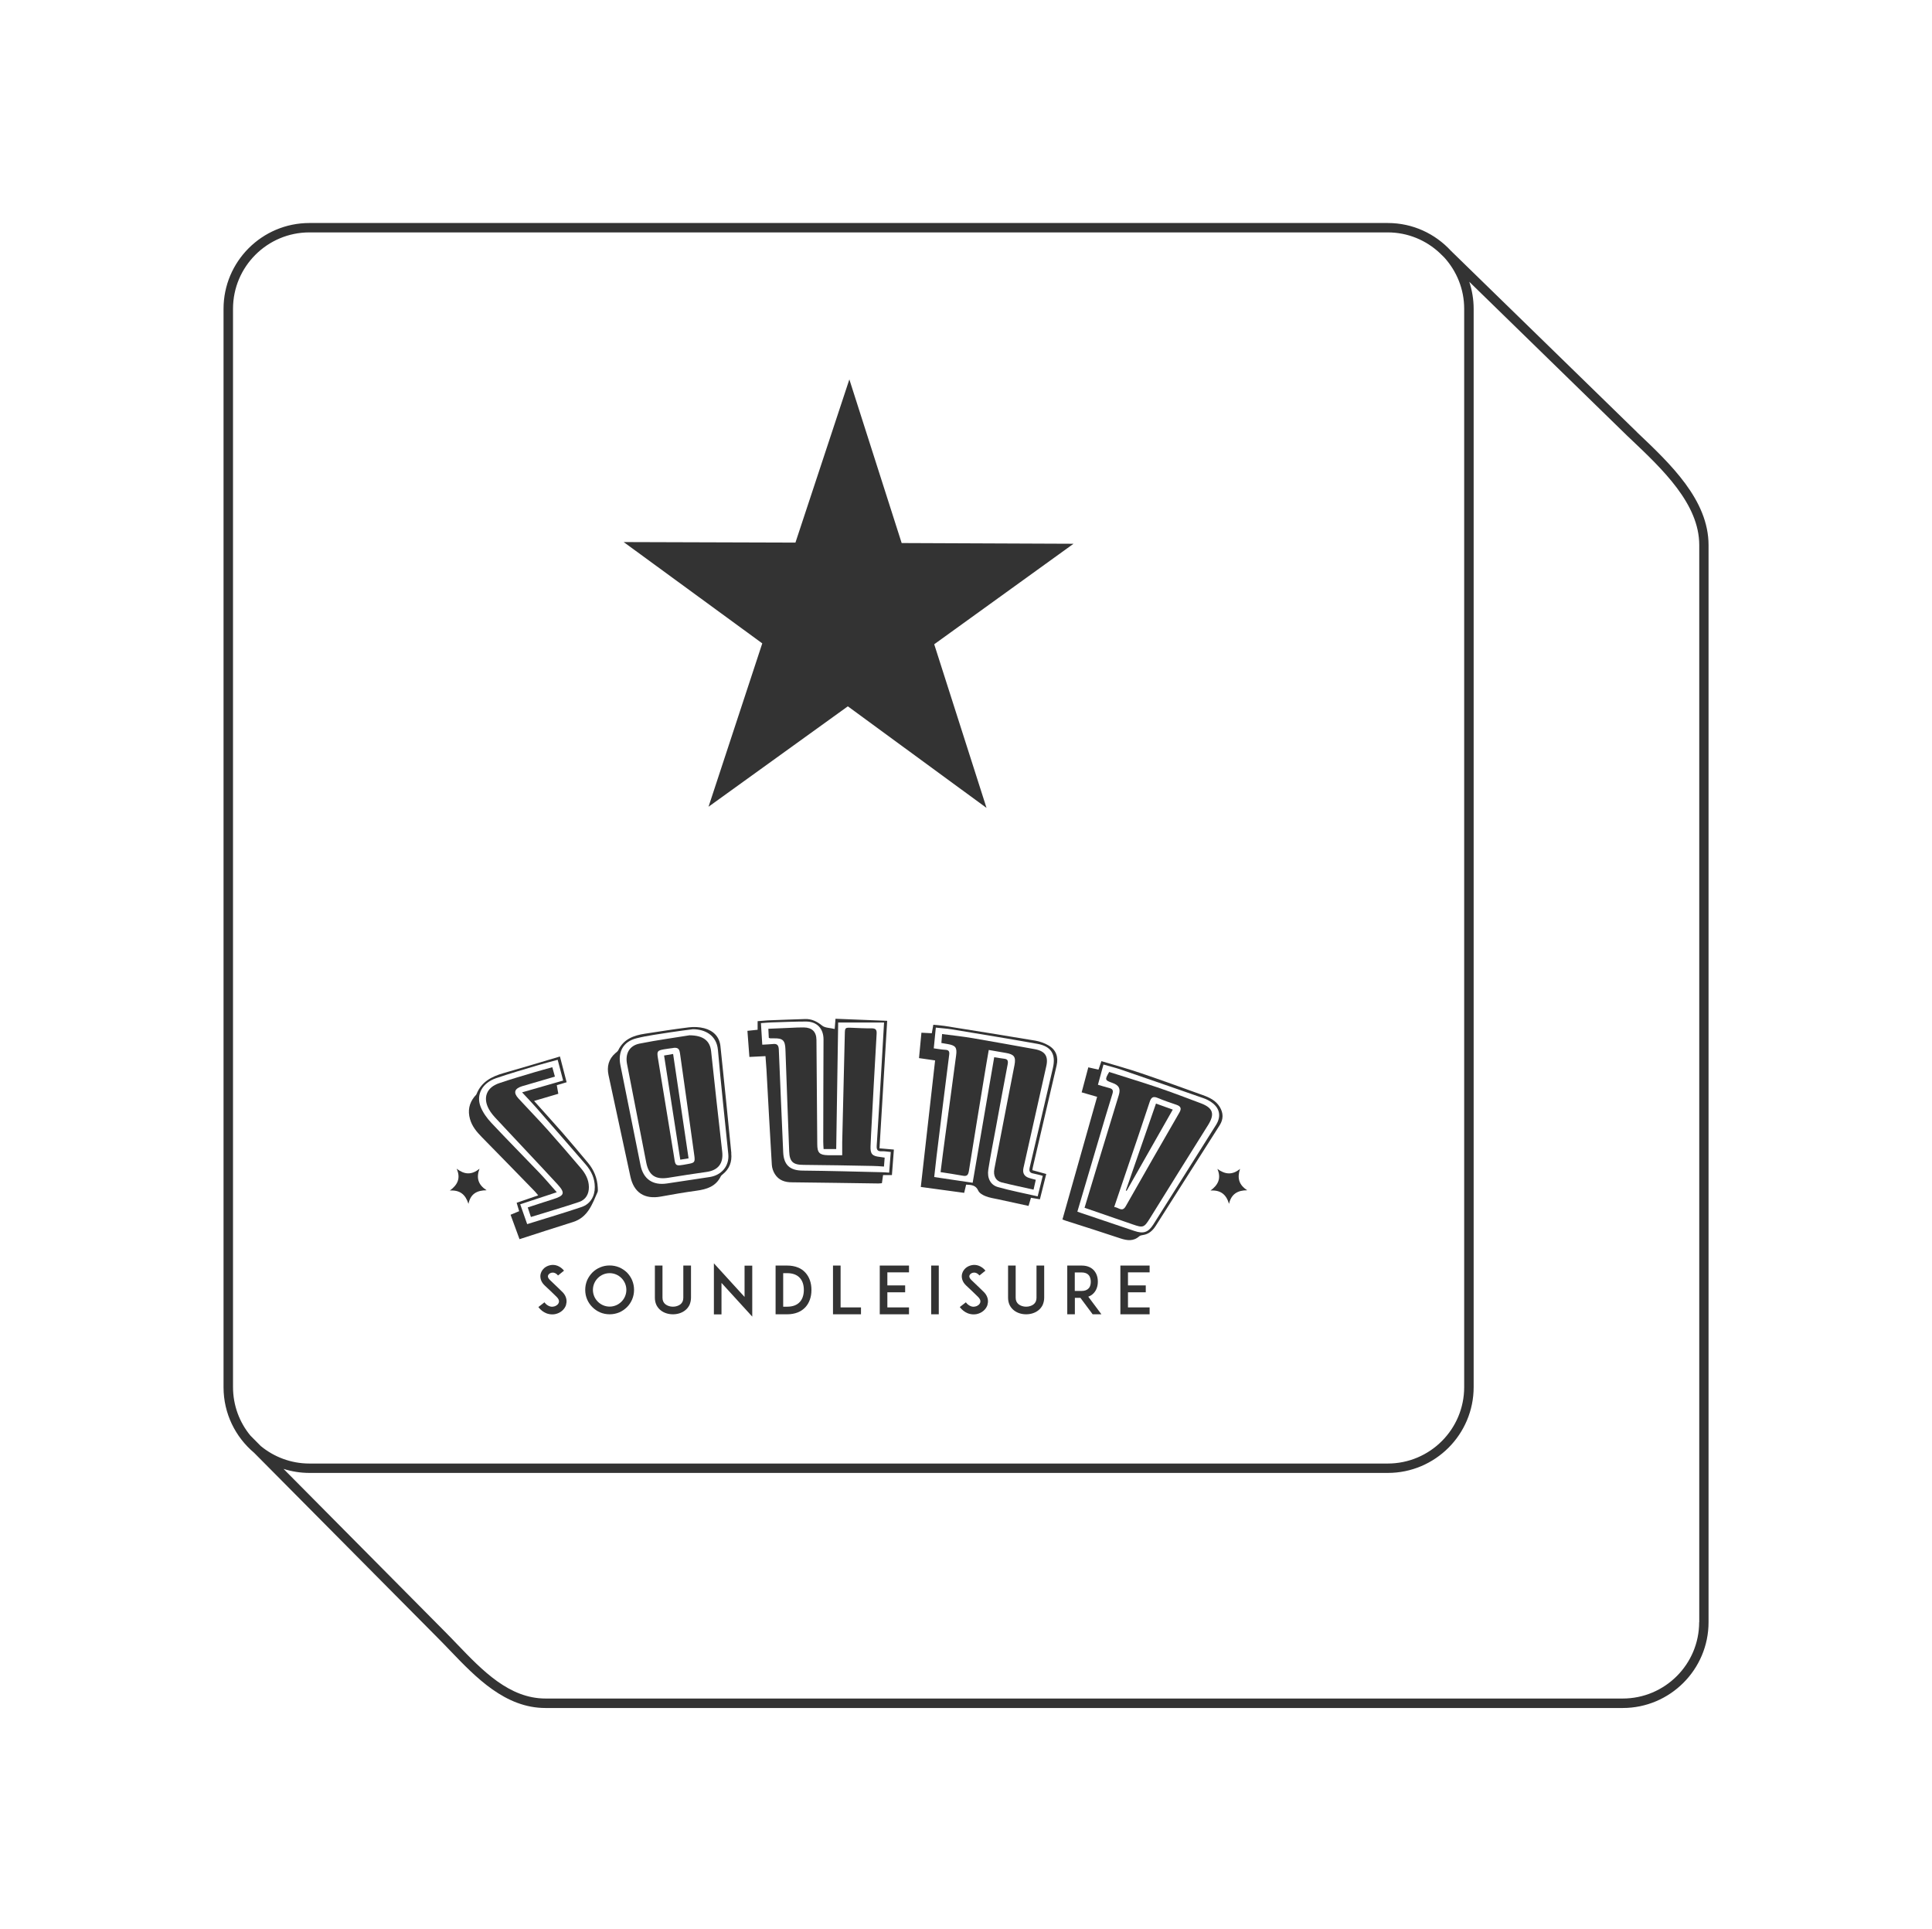 <svg xmlns="http://www.w3.org/2000/svg" id="uuid-53dc9eb2-0060-4245-b39e-c91d6ab946b6" data-name="Livello 1" viewBox="0 0 216.07 215.7"><defs><style>      .uuid-2f54b756-7c22-4ff3-8d42-2c361713eef4 {        fill: #333;      }    </style></defs><path class="uuid-2f54b756-7c22-4ff3-8d42-2c361713eef4" d="M183.08,48.33l-20.81-20.28c-1.76-1.91-4.26-3.11-7.06-3.11H34.6c-5.29,0-9.6,4.3-9.6,9.6v120.6c0,2.94,1.33,5.57,3.42,7.33l20.52,20.68c.46,.46,.93,.95,1.4,1.44,2.89,3.01,6.16,6.42,10.67,6.42h120.47c5.29,0,9.6-4.3,9.6-9.6V60.97c0-5.06-4.25-9.08-8.01-12.64ZM26.06,34.53c0-4.71,3.83-8.54,8.54-8.54h120.6c2.25,0,4.29,.88,5.81,2.3h0l.51,.5c1.38,1.52,2.23,3.53,2.23,5.74v120.6c0,4.71-3.83,8.54-8.55,8.54H34.6c-2.06,0-3.96-.74-5.44-1.96l-1.15-1.16h0c-1.22-1.47-1.95-3.37-1.95-5.43V34.53ZM190.03,181.41c0,4.71-3.83,8.54-8.55,8.54H61.02c-4.06,0-7.04-3.1-9.92-6.1-.48-.5-.95-.99-1.41-1.45l-17.98-18.13c.91,.29,1.89,.45,2.9,.45h120.6c5.29,0,9.6-4.3,9.6-9.6V34.53c0-1.06-.18-2.07-.49-3.02l17.68,17.24,.36,.34c3.6,3.41,7.68,7.27,7.68,11.87v120.45Z"></path><path class="uuid-2f54b756-7c22-4ff3-8d42-2c361713eef4" d="M93.35,115.07l.09-1.14,5.78,.23-.86,14.26,1.61,.14-.22,2.85h-.99l-.13,.91c-.14,.01-.27,.03-.4,.03-3.22-.04-6.44-.1-9.67-.13-.79,0-1.47-.23-1.9-.92-.19-.3-.32-.68-.34-1.03-.22-3.55-.4-7.1-.6-10.65-.03-.48-.07-.96-.11-1.51l-1.8,.09-.22-2.92,1.14-.12v-.96c.41-.03,.77-.07,1.13-.09,1.4-.05,2.79-.11,4.19-.15,.73-.02,1.32,.27,1.9,.74,.32,.26,.86,.24,1.38,.37Zm6.28,13.76c-.38-.03-.7-.1-1.02-.08-.48,.02-.59-.18-.56-.63,.2-3.08,.38-6.17,.56-9.25,.09-1.47,.17-2.94,.26-4.52h-5.13c-.07,4.7-.15,9.42-.22,14.15h-1.41c-.02-.3-.04-.56-.04-.83,0-3.81,.02-7.62,.03-11.43,0-1.21-.73-1.99-1.94-2-1.3,0-2.6,.06-3.9,.1-.36,.01-.73,.05-1.16,.08l.15,2.41c.41-.03,.78-.03,1.14-.07,.49-.07,.69,.09,.71,.62,.15,3.82,.33,7.65,.49,11.47,.06,1.42,.74,2.05,2.17,2.06,2.93,.03,5.86,.11,8.79,.18,.28,0,.57,.03,.89,.05l.18-2.3Z"></path><path class="uuid-2f54b756-7c22-4ff3-8d42-2c361713eef4" d="M115.45,130.86l1.56,.43-.71,2.83-1-.17-.27,.91c-1.14-.25-2.28-.49-3.4-.74-.47-.1-.96-.17-1.41-.35-.31-.12-.69-.34-.81-.61-.28-.64-.79-.65-1.36-.68l-.22,.92-4.85-.66c.53-4.7,1.06-9.39,1.6-14.15l-1.8-.26,.27-2.84,1.16,.06,.17-.95c.42,.04,.84,.07,1.25,.13,3.39,.54,6.78,1.08,10.17,1.65,.5,.09,1.02,.27,1.46,.53,.85,.49,1.13,1.29,.91,2.24-.88,3.78-1.77,7.56-2.65,11.34-.03,.11-.04,.22-.06,.36Zm1.18,.64c-.38-.1-.71-.2-1.04-.26-.41-.07-.53-.24-.43-.68,.88-3.7,1.72-7.41,2.59-11.11,.36-1.54-.17-2.44-1.75-2.72-3.19-.57-6.39-1.09-9.58-1.62-.57-.09-1.14-.12-1.76-.19l-.23,2.32c.48,.06,.88,.14,1.28,.16,.42,.02,.5,.2,.44,.6-.48,3.77-.95,7.55-1.41,11.33-.09,.76-.17,1.52-.26,2.3l4.3,.64c.81-4.7,1.61-9.34,2.41-14.04,.4,.06,.76,.13,1.12,.17,.39,.04,.45,.24,.39,.6-.45,2.35-.88,4.69-1.31,7.04-.29,1.58-.61,3.16-.86,4.75-.15,.94,.24,1.73,1.07,1.96,1.45,.41,2.93,.69,4.45,1.04l.57-2.29Z"></path><path class="uuid-2f54b756-7c22-4ff3-8d42-2c361713eef4" d="M62.62,118.14l.75,2.89-1.1,.33,.17,.96-2.71,.8c1.08,1.21,2.11,2.34,3.12,3.49,.98,1.13,1.94,2.27,2.9,3.42,.67,.8,1.05,1.72,1.1,2.76,0,.17,.04,.37-.02,.52-.6,1.37-1.09,2.83-2.74,3.35-1.98,.62-3.95,1.26-5.99,1.92l-1-2.73,.96-.4-.28-.94,2.41-.83c-.17-.2-.28-.35-.41-.48-1.96-2.02-3.93-4.03-5.9-6.04-.58-.59-1.09-1.2-1.32-2.02-.26-.93-.1-1.76,.51-2.51,.07-.09,.18-.17,.22-.27,.55-1.39,1.71-1.98,3.05-2.36,2.07-.59,4.13-1.21,6.28-1.85Zm-3.67,18.76c2.07-.65,4.09-1.24,6.1-1.92,.97-.33,1.48-1.2,1.47-2.23,0-.96-.38-1.78-.99-2.49-1.85-2.14-3.71-4.28-5.58-6.41-.48-.55-.99-1.07-1.56-1.69l4.59-1.32-.61-2.32c-.8,.22-1.55,.41-2.29,.63-1.54,.46-3.09,.91-4.61,1.43-1.53,.53-2.25,1.82-1.72,3.19,.26,.66,.72,1.29,1.21,1.81,1.76,1.88,3.58,3.71,5.37,5.58,.65,.68,1.26,1.41,1.94,2.17l-4.09,1.35,.78,2.22Z"></path><path class="uuid-2f54b756-7c22-4ff3-8d42-2c361713eef4" d="M121.7,119.36l1.15,.26,.33-.95c1.5,.45,3,.86,4.46,1.36,2.3,.78,4.58,1.61,6.86,2.43,.76,.27,1.48,.61,1.92,1.34,.4,.67,.42,1.35-.01,2.03-2.39,3.75-4.77,7.5-7.15,11.25-.35,.55-.79,.95-1.46,1.04-.13,.02-.28,.05-.38,.13-.66,.59-1.36,.49-2.12,.24-2.02-.68-4.06-1.32-6.09-1.97-.11-.04-.22-.08-.39-.14,1.29-4.56,2.57-9.1,3.88-13.72l-1.73-.5,.74-2.78Zm-1.22,16.14c.2,.07,.35,.12,.49,.17,1.97,.66,3.93,1.32,5.9,1.99,1,.34,1.55,.17,2.12-.73,2.34-3.71,4.68-7.42,7.01-11.13,.6-.96,.42-1.88-.51-2.53-.28-.2-.6-.36-.93-.47-3.06-1.07-6.12-2.13-9.18-3.18-.63-.22-1.29-.37-1.97-.57l-.62,2.26c.47,.14,.86,.26,1.25,.36,.37,.09,.5,.25,.37,.66-.55,1.76-1.07,3.53-1.59,5.29-.77,2.6-1.54,5.21-2.33,7.88Z"></path><path class="uuid-2f54b756-7c22-4ff3-8d42-2c361713eef4" d="M81.78,128.97c.1,.96-.2,1.76-.97,2.37-.07,.06-.16,.13-.2,.21-.55,1.14-1.57,1.45-2.72,1.61-1.33,.18-2.65,.41-3.96,.65-1.83,.34-3.04-.42-3.43-2.24-.82-3.77-1.63-7.55-2.44-11.32-.21-.97,0-1.81,.77-2.48,.12-.1,.26-.2,.32-.33,.61-1.25,1.73-1.65,2.99-1.84,1.63-.25,3.26-.51,4.9-.71,.56-.07,1.18-.04,1.72,.1,1,.26,1.69,.93,1.81,1.98,.43,3.99,.82,7.99,1.22,11.99Zm-4.29-13.87c-.72,.1-1.61,.2-2.49,.34-1.28,.21-2.58,.36-3.84,.68-1.46,.37-2.07,1.51-1.78,2.98,.05,.25,.1,.49,.15,.74,.7,3.48,1.4,6.96,2.1,10.45,.31,1.57,1.38,2.3,2.96,2.06,1.59-.24,3.19-.48,4.78-.72,1.35-.21,2.21-1.26,2.08-2.57-.39-3.88-.82-7.76-1.16-11.65-.15-1.65-1.46-2.31-2.8-2.31Z"></path><path class="uuid-2f54b756-7c22-4ff3-8d42-2c361713eef4" d="M53.62,130.72c-.38,1.03-.13,1.79,.8,2.39-1.07,.01-1.79,.38-2.03,1.52-.33-1.04-.94-1.56-2.08-1.49,.86-.63,1.24-1.37,.76-2.44,.87,.66,1.67,.72,2.54,.01Z"></path><path class="uuid-2f54b756-7c22-4ff3-8d42-2c361713eef4" d="M138.68,130.73c-.33,1.01-.13,1.78,.81,2.38-1.08,0-1.79,.42-2.04,1.52-.31-1.06-.94-1.56-2.07-1.49,.86-.63,1.22-1.36,.77-2.42,.86,.63,1.67,.71,2.53,0Z"></path><path class="uuid-2f54b756-7c22-4ff3-8d42-2c361713eef4" d="M98.94,129.45l-.08,1.01c-.44-.03-.84-.07-1.24-.07-2.58-.05-5.16-.1-7.75-.12-1.18,0-1.57-.35-1.61-1.53-.14-3.8-.29-7.61-.42-11.41-.04-.98-.29-1.23-1.28-1.21-.14,0-.27,0-.41,0-.04,0-.07-.02-.17-.06l-.05-1.01c.89-.04,1.74-.07,2.58-.11,.47-.02,.93-.05,1.4-.04,.92,.02,1.39,.49,1.4,1.4,.03,3.89,.06,7.77,.09,11.66,0,.96,.26,1.21,1.2,1.23,.5,0,1,0,1.59,0,0-.52,0-.98,0-1.45,.09-4.02,.19-8.04,.29-12.06,.02-.78,.01-.77,.82-.74,.72,.03,1.44,.07,2.15,.06,.44,0,.62,.11,.59,.6-.22,3.74-.42,7.49-.62,11.23-.02,.45-.04,.89-.06,1.34-.04,.87,.18,1.12,1.03,1.21,.17,.02,.34,.05,.55,.08Z"></path><path class="uuid-2f54b756-7c22-4ff3-8d42-2c361713eef4" d="M105.28,116.65l.08-1.01c1.17,.15,2.31,.27,3.43,.46,2.31,.39,4.62,.82,6.93,1.23,1.16,.21,1.55,.79,1.29,1.92-.85,3.79-1.7,7.58-2.55,11.37-.12,.54,.07,.92,.59,1.1,.23,.08,.48,.13,.79,.22l-.25,1.1c-1.24-.28-2.41-.52-3.57-.81-.67-.17-.96-.76-.81-1.52,.49-2.57,.99-5.15,1.49-7.72,.25-1.3,.51-2.59,.76-3.89,.17-.91-.04-1.19-.97-1.35-.61-.1-1.22-.21-1.91-.33-.17,.99-.34,1.94-.49,2.89-.58,3.54-1.17,7.09-1.73,10.63-.08,.48-.22,.63-.7,.54-.8-.15-1.6-.26-2.47-.4,.17-1.34,.33-2.64,.51-3.94,.41-3.04,.83-6.08,1.23-9.12,.12-.88-.07-1.11-.94-1.26-.21-.03-.42-.07-.7-.12Z"></path><path class="uuid-2f54b756-7c22-4ff3-8d42-2c361713eef4" d="M59.38,136.11l-.36-1.08c.95-.31,1.88-.62,2.81-.91,1.31-.41,1.42-.7,.49-1.71-2.23-2.42-4.51-4.81-6.75-7.22-.33-.35-.66-.72-.89-1.14-.71-1.29-.26-2.44,1.13-2.91,1.32-.45,2.66-.84,4-1.24,.63-.19,1.26-.35,1.96-.55l.29,1.05c-.95,.28-1.87,.55-2.8,.82-.3,.09-.6,.17-.89,.26-.84,.27-.98,.71-.39,1.36,1.09,1.19,2.22,2.34,3.29,3.54,1.24,1.39,2.45,2.8,3.66,4.22,.53,.61,.92,1.3,.93,2.14,.01,.79-.35,1.43-1.1,1.68-1.76,.59-3.55,1.11-5.39,1.68Z"></path><path class="uuid-2f54b756-7c22-4ff3-8d42-2c361713eef4" d="M121.29,135.08c.48-1.58,.95-3.14,1.42-4.7,.8-2.63,1.61-5.27,2.41-7.9,.23-.75,.02-1.12-.72-1.38-.83-.28-.86-.36-.35-1.22,1.77,.57,3.57,1.11,5.35,1.71,1.65,.56,3.28,1.18,4.92,1.8,1.36,.52,1.55,1.2,.8,2.41-2.19,3.48-4.36,6.98-6.53,10.47-.63,1.01-.76,1.06-1.87,.67-1.77-.62-3.55-1.23-5.42-1.87Zm3.32-.1c.5,.04,.89,.63,1.3-.1,1.98-3.5,3.98-6.98,5.99-10.46,.28-.48,.13-.71-.33-.87-.7-.24-1.4-.47-2.08-.76-.54-.23-.75-.07-.92,.46-.82,2.51-1.68,5-2.53,7.51-.47,1.38-.93,2.75-1.43,4.22Z"></path><path class="uuid-2f54b756-7c22-4ff3-8d42-2c361713eef4" d="M77.12,115.78c1.59,.01,2.29,.66,2.41,1.79,.4,3.75,.81,7.49,1.24,11.23,.15,1.3-.45,2.08-1.75,2.26-1.42,.2-2.84,.42-4.26,.65-1.44,.23-2.19-.25-2.48-1.67-.72-3.68-1.44-7.35-2.15-11.03-.23-1.17,.25-2.07,1.39-2.3,1.99-.4,4.02-.67,5.59-.93Zm-1.67,1.4c-.06,0-.12,0-.17,.02-.35,.05-.69,.09-1.04,.15-.71,.13-.78,.22-.67,.92,.58,3.57,1.17,7.13,1.75,10.69,.25,1.51,.04,1.5,1.63,1.21,.73-.13,.8-.2,.7-.95-.3-2.15-.6-4.31-.9-6.46-.23-1.65-.47-3.31-.7-4.96-.05-.36-.15-.65-.6-.62Z"></path><path class="uuid-2f54b756-7c22-4ff3-8d42-2c361713eef4" d="M129.29,123.42l1.87,.67c-1.74,3.06-3.45,6.07-5.16,9.08l-.09-.03c1.12-3.22,2.23-6.43,3.37-9.72Z"></path><path class="uuid-2f54b756-7c22-4ff3-8d42-2c361713eef4" d="M77.01,129.54l-.93,.15-1.81-11.65,1.01-.17,1.73,11.68Z"></path><path class="uuid-2f54b756-7c22-4ff3-8d42-2c361713eef4" d="M63.32,145.89c-.15,.53-.63,.95-1.23,1.07-.11,.02-.22,.03-.33,.03-.22,0-.44-.04-.65-.12-.35-.14-.65-.37-.9-.7l.68-.53c.15,.21,.34,.35,.54,.43,.16,.07,.34,.08,.5,.04,.28-.05,.51-.24,.57-.46,.07-.25-.1-.47-.25-.62-.24-.23-.64-.62-.67-.65l-.67-.63c-.21-.2-.35-.42-.42-.65-.07-.23-.08-.47-.01-.69,.07-.24,.21-.44,.4-.61,.18-.15,.41-.26,.65-.31,.26-.06,.54-.04,.81,.06,.28,.11,.53,.29,.74,.55l-.67,.54c-.28-.34-.57-.34-.72-.31-.19,.04-.35,.16-.4,.32-.03,.1-.02,.27,.21,.49l.91,.87c.13,.13,.29,.29,.41,.4,.24,.21,.4,.46,.48,.71,.08,.25,.09,.51,.01,.76Z"></path><path class="uuid-2f54b756-7c22-4ff3-8d42-2c361713eef4" d="M67.12,146.77c-.33-.14-.62-.34-.87-.59-.25-.25-.45-.54-.59-.87s-.21-.69-.21-1.06,.07-.73,.21-1.07c.14-.32,.34-.61,.59-.87,.25-.25,.54-.44,.87-.58,.33-.14,.69-.21,1.06-.21s.73,.07,1.07,.21c.32,.14,.61,.33,.87,.58,.25,.26,.44,.54,.58,.87,.14,.34,.21,.7,.21,1.07s-.07,.73-.21,1.06c-.14,.33-.33,.62-.58,.87-.26,.25-.54,.45-.87,.59-.34,.14-.7,.21-1.07,.21s-.73-.07-1.06-.21Zm-.26-3.84c-.35,.35-.55,.82-.55,1.32s.2,.97,.55,1.32c.35,.35,.82,.55,1.32,.55s.97-.2,1.32-.55c.35-.35,.55-.82,.55-1.32s-.2-.97-.55-1.32c-.35-.35-.82-.55-1.32-.55s-.97,.2-1.32,.55Z"></path><path class="uuid-2f54b756-7c22-4ff3-8d42-2c361713eef4" d="M73.91,146.55c-.21-.16-.37-.36-.49-.59-.12-.25-.18-.53-.18-.83v-3.6h.85v3.6c0,.32,.12,.57,.34,.74,.21,.16,.51,.26,.83,.26s.62-.1,.83-.26c.22-.17,.33-.42,.33-.74v-3.6h.86v3.6c0,.3-.07,.58-.18,.83-.12,.23-.28,.43-.49,.59-.36,.28-.84,.43-1.35,.43s-.99-.15-1.35-.43Z"></path><path class="uuid-2f54b756-7c22-4ff3-8d42-2c361713eef4" d="M80.69,143.48v3.51h-.85v-5.71l3.43,3.76v-3.5h.86v5.7l-3.43-3.76Z"></path><path class="uuid-2f54b756-7c22-4ff3-8d42-2c361713eef4" d="M90.75,144.26c0,.77-.23,1.43-.66,1.91-.24,.26-.53,.47-.87,.6-.35,.14-.75,.21-1.19,.21h-1.29v-5.45h1.29c.44,0,.84,.07,1.19,.21,.35,.13,.64,.34,.87,.6,.43,.48,.66,1.14,.66,1.91Zm-.85,0c0-.56-.15-1.02-.44-1.34-.32-.36-.8-.54-1.43-.54h-.44v3.75h.44c.63,0,1.11-.18,1.43-.54,.29-.32,.44-.79,.44-1.34Z"></path><path class="uuid-2f54b756-7c22-4ff3-8d42-2c361713eef4" d="M96.29,146.98h-3.13v-5.45h.85v4.68h2.28v.77Z"></path><path class="uuid-2f54b756-7c22-4ff3-8d42-2c361713eef4" d="M99.24,143.75h1.99v.77h-1.99v1.69h2.42v.77h-3.27v-5.45h3.27v.76h-2.42v1.46Z"></path><path class="uuid-2f54b756-7c22-4ff3-8d42-2c361713eef4" d="M104.14,146.98v-5.45h.85v5.45h-.85Z"></path><path class="uuid-2f54b756-7c22-4ff3-8d42-2c361713eef4" d="M110.45,145.89c-.15,.53-.63,.95-1.23,1.07-.11,.02-.22,.03-.33,.03-.22,0-.44-.04-.65-.12-.35-.14-.65-.37-.9-.7l.68-.53c.15,.21,.34,.35,.54,.43,.16,.07,.34,.08,.5,.04,.28-.05,.51-.24,.57-.46,.07-.25-.1-.47-.25-.62-.24-.23-.64-.62-.67-.65l-.67-.63c-.21-.2-.35-.42-.42-.65-.07-.23-.08-.47-.01-.69,.07-.24,.21-.44,.4-.61,.18-.15,.41-.26,.65-.31,.26-.06,.54-.04,.81,.06,.28,.11,.53,.29,.74,.55l-.67,.54c-.28-.34-.57-.34-.72-.31-.19,.04-.35,.16-.4,.32-.03,.1-.02,.27,.21,.49l.91,.87c.13,.13,.29,.29,.41,.4,.24,.21,.4,.46,.48,.71,.08,.25,.09,.51,.01,.76Z"></path><path class="uuid-2f54b756-7c22-4ff3-8d42-2c361713eef4" d="M113.41,146.55c-.21-.16-.37-.36-.49-.59-.12-.25-.18-.53-.18-.83v-3.6h.85v3.6c0,.32,.12,.57,.34,.74,.21,.16,.51,.26,.83,.26s.62-.1,.83-.26c.22-.17,.33-.42,.33-.74v-3.6h.86v3.6c0,.3-.07,.58-.18,.83-.12,.23-.28,.43-.49,.59-.36,.28-.84,.43-1.35,.43s-.99-.15-1.35-.43Z"></path><path class="uuid-2f54b756-7c22-4ff3-8d42-2c361713eef4" d="M123.16,146.98h-.96l-1.37-1.84h-.62v1.84h-.85v-5.45h1.62c.72,0,1.14,.29,1.36,.54,.29,.32,.44,.76,.44,1.26s-.15,.94-.44,1.26c-.13,.15-.34,.32-.63,.42l1.47,1.97Zm-2.2-2.61c.35,0,.62-.1,.79-.29,.21-.22,.24-.53,.24-.74s-.04-.53-.24-.75c-.17-.19-.43-.29-.79-.29h-.76v2.07h.76Z"></path><path class="uuid-2f54b756-7c22-4ff3-8d42-2c361713eef4" d="M126.15,143.75h1.99v.77h-1.99v1.69h2.42v.77h-3.27v-5.45h3.27v.76h-2.42v1.46Z"></path><polygon class="uuid-2f54b756-7c22-4ff3-8d42-2c361713eef4" points="94.99 42.43 100.84 60.73 120.06 60.81 104.48 72.05 110.33 90.35 94.82 78.99 79.24 90.22 85.25 71.95 69.75 60.62 88.96 60.68 94.99 42.43"></polygon></svg>